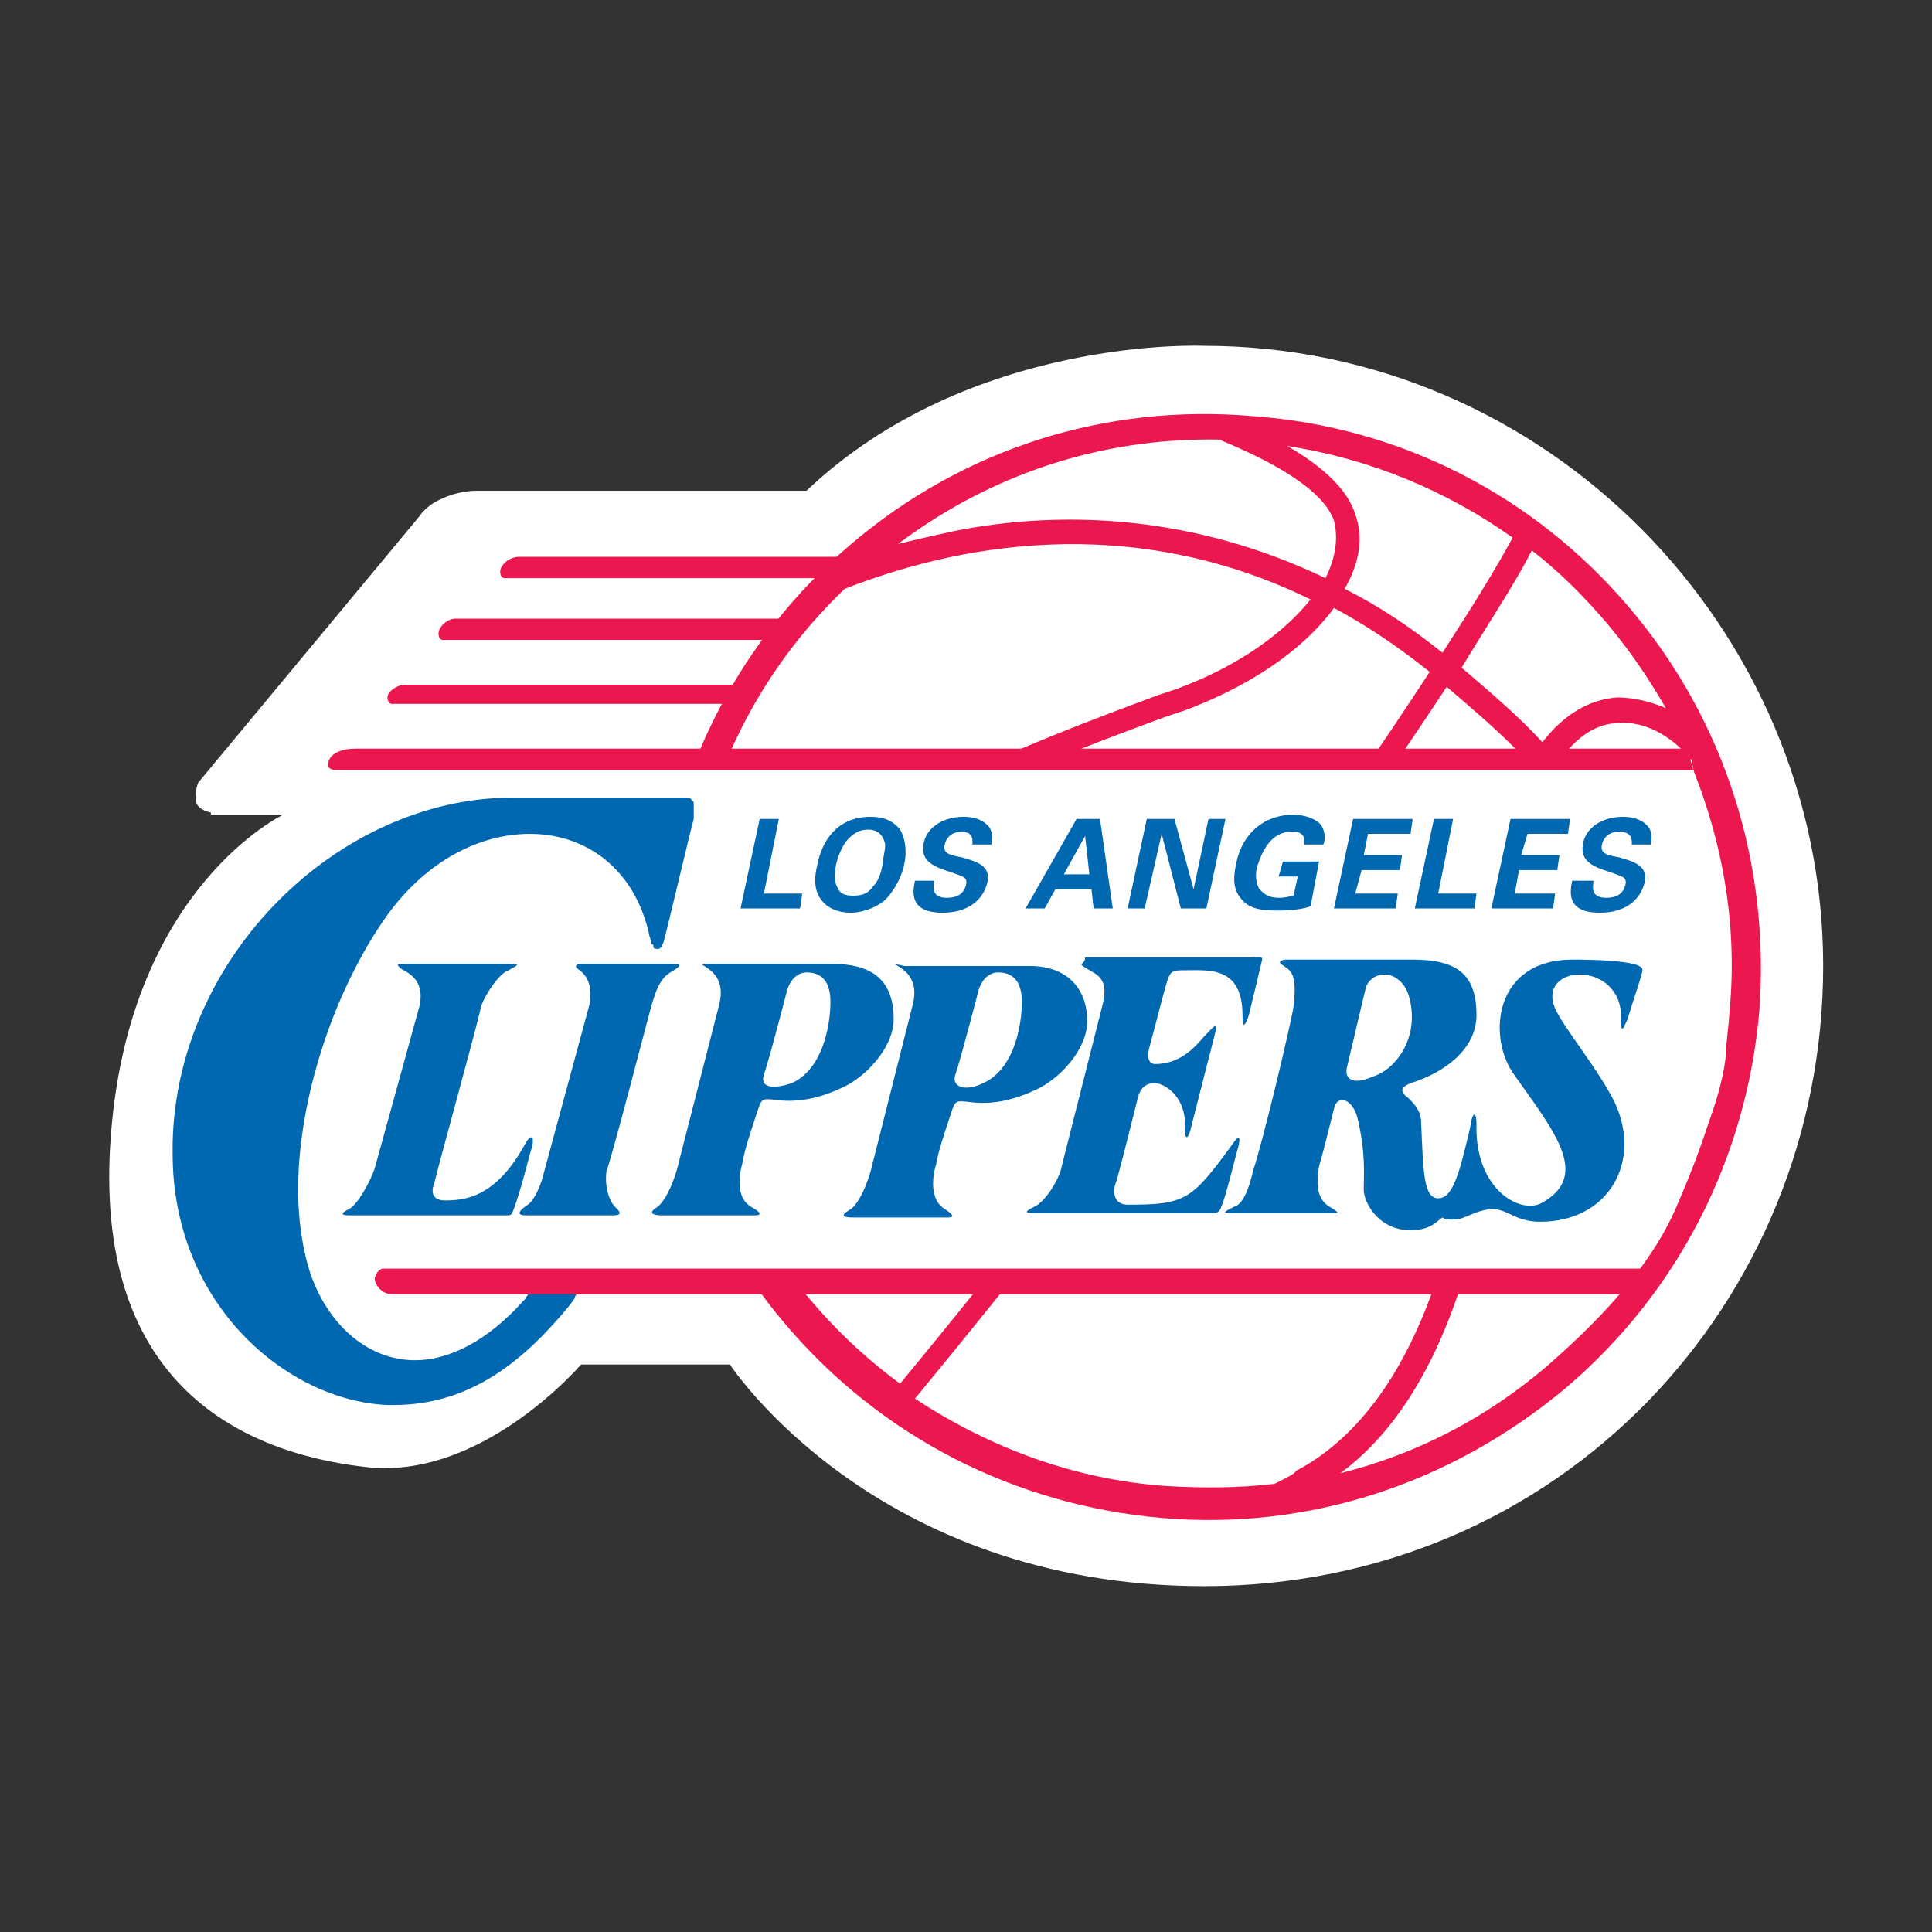 <svg width="648" height="648" fill="none" xmlns="http://www.w3.org/2000/svg"><rect width="100%" height="100%" fill="#333333" stroke="none"/><path d="M70.743 272.536s-4.28-.715-4.994-3.574c-.713-2.859.714-6.433.714-6.433l74.193-89.347s2.141-3.574 7.134-5.718c5.708-2.859 11.415-2.859 11.415-2.859h111.29C325.427 112.426 403.901 116 403.901 116 518.758 116 611.5 211.065 611.5 324s-88.462 208-207.599 208c-110.577 0-159.088-74.337-159.088-74.337h-49.938s-33.53 39.313-72.767 34.309c-42.804-5.003-91.315-29.305-84.895-111.505C43.634 297.553 95 273.251 95 273.251H70.743v-.715z" fill="#fff"/><path d="M407.468 291.12c5.707-8.577 9.987-15.01 12.128-20.013-11.415-8.578-24.969-13.581-39.237-15.726 4.993 2.86 9.987 7.148 12.127 11.437 1.427 4.289.714 8.577-1.426 12.866 5.707 3.574 10.701 7.148 16.408 11.436z" fill="#fff"/><path d="M388.919 268.247c-2.14-6.433-13.554-11.436-19.975-14.295-19.975 0-39.237 5.718-55.645 17.869 2.854-.714 6.421-1.429 9.274-2.144 16.408-3.574 39.951-3.574 64.206 7.863 2.14-2.86 2.854-6.433 2.14-9.293z" fill="#fff"/><path d="M389.633 509.127c-49.225-4.289-94.169-27.161-126.272-65.045-32.103-37.883-47.084-85.773-42.804-135.092 4.28-49.32 27.109-94.351 64.919-126.516 37.811-32.165 85.608-47.175 134.833-42.886 49.225 3.574 94.169 26.446 126.272 64.33 32.103 37.883 47.084 85.773 43.517 135.092-4.28 49.32-27.109 94.351-64.919 126.516-38.524 32.165-86.322 47.89-135.546 43.601z" fill="#ED174F"/><path d="M543.014 242.515c-7.134 0-14.268 4.289-19.976 12.866 29.963 31.451 46.371 63.616 50.652 96.495.713 7.148 1.427 13.581.713 20.729 2.854-10.722 4.994-22.158 5.707-33.595 2.854-30.02-2.853-59.326-14.268-85.773-5.707-6.433-14.268-11.436-22.828-10.722zM246.953 315.423c29.249-40.743 99.162-66.475 141.253-82.2l6.421-2.144c21.402-7.863 36.383-19.299 44.944-30.021-61.353-30.02-119.851-17.869-156.235-3.573-30.676 29.305-49.224 68.618-52.791 111.505-.714 12.151-.714 24.302.713 36.453 3.567-10.007 8.561-19.299 15.695-30.02zM483.802 218.928c10.701-16.44 18.548-29.306 23.542-38.598-22.116-15.725-47.798-26.447-75.621-30.736 9.988 5.719 19.976 13.581 22.829 22.873 2.854 7.863 1.427 16.44-3.567 25.018 11.415 5.718 22.116 12.866 32.817 21.443zM434.577 493.402c43.517-22.873 54.218-87.203 58.499-111.505v-1.43c1.426-7.862 2.14-19.299 2.14-32.165 1.427-30.735 2.853-68.618 17.121-92.921-7.847-8.577-17.121-16.439-27.109-25.017-37.096 56.468-99.876 143.67-178.35 238.736 24.969 16.44 53.505 27.161 84.182 29.305 12.127.715 24.255.715 36.383-.714 4.28-2.145 7.134-3.574 7.134-4.289z" fill="#fff"/><path d="M490.222 223.931c9.988 8.578 19.262 16.44 27.109 25.017 7.134-9.292 15.695-14.295 24.969-15.01 5.707 0 11.415 1.43 16.408 3.574-5.707-10.007-12.127-19.299-19.261-27.876-7.848-9.292-16.409-17.87-25.683-25.017-4.994 10.006-13.554 22.872-23.542 39.312zM518.758 261.814c-12.128 22.873-13.555 58.612-14.981 87.203-.714 13.581-1.427 25.017-2.854 33.595v1.429c-4.28 23.588-13.554 82.2-51.365 110.076 25.683-6.433 49.225-18.584 69.913-36.454 17.122-15.01 34.244-32.879 42.804-52.893 37.811-87.203 5.708-89.347-43.517-142.956zM447.418 174.612c-4.28-12.152-26.396-22.158-38.523-27.162-39.237-.715-76.334 11.437-107.724 35.024 5.707-1.429 12.128-2.859 18.549-4.288 32.103-6.433 77.047-7.148 124.845 15.725 3.567-7.148 4.28-13.581 2.853-19.299zM479.521 225.361c-10.701-8.577-21.402-15.725-32.103-21.443-9.987 13.58-27.109 25.731-49.938 34.309l-6.42 2.144c-40.664 15.01-109.864 40.742-136.973 79.34-11.415 15.725-16.408 30.736-18.549 44.317 6.421 26.446 18.549 51.463 37.097 72.907a175.96 175.96 0 0 0 29.25 27.161c78.474-95.065 141.253-182.983 177.636-238.735z" fill="#fff"/><path d="m229.831 253.952 337.438.715s14.982 67.903 11.415 100.783c-3.567 27.876-30.677 71.478-30.677 71.478l-298.914 5.003s-61.352-88.632-19.262-177.979z" fill="#fff"/><path d="M410.321 251.093h154.095s1.426.715 2.14 2.859c.713 1.429 1.427 4.289 1.427 4.289H112.12c-.713 0-2.14-.715-2.14-1.43 0-4.289 4.994-5.718 9.274-5.718h128.412M278.342 193.911h-109.15c-.713 0-1.427-.715-1.427-2.145 0-2.144 2.854-5.003 6.421-5.003h112.717M261.221 214.639H148.504c-.714 0-1.427-.715-1.427-2.144 0-2.144 2.853-5.004 5.707-5.004h113.431M247.666 236.082H131.382c-.713 0-1.427-.714-1.427-2.144 0-2.144 3.567-4.289 5.708-4.289h116.284M270.495 434.076H131.382c-3.567 0-5.707-3.574-5.707-5.004 0-1.429 1.427-3.574 2.854-3.574h422.332l-2.854 4.289c-2.853 3.574-3.567 4.289-3.567 4.289H270.495z" fill="#ED174F"/><path d="M460.259 361.168c2.141-.714 5.708-2.144 9.275-7.147 6.42-9.292 3.567-19.299 2.14-22.158-1.427-2.86-4.281-5.004-7.134-5.004-3.567 0-5.707 1.43-6.421 4.289l-6.42 27.161c-.714 3.574 2.14 5.718 8.56 2.859zM236.252 324c-.714-.715-.714-.715 2.14-.715h40.664c12.128 0 20.688 4.289 20.688 18.584 0 8.578-7.847 17.87-15.694 22.158-8.561 4.289-15.695 5.719-22.829 5.004-5.707-.715-6.421-.715-7.134 3.574-2.854 8.577-3.567 12.866-4.994 17.154-.713 4.289-2.14 12.152 2.854 15.011 4.993 2.859 2.853 2.859.713 2.859h-30.676c-2.854 0-4.281-.715-1.427-2.859 3.567-2.859 7.134-10.722 7.134-15.011l13.555-53.608c2.14-7.862-2.854-10.721-4.994-12.151z" fill="#fff"/><path d="M334.701 323.285h9.988c12.127 0 19.975 7.148 19.261 18.584 0 8.578-7.847 17.87-15.694 22.158-8.561 4.289-15.695 5.719-22.829 5.004-5.707-.715-6.421-.715-7.134 3.574-2.854 8.577-3.567 12.866-4.994 17.154-.713 4.289-2.14 12.152 2.854 15.011 4.28 2.859 2.853 2.859.713 2.859H286.19c-2.854 0-5.707.715-1.427-2.859 3.567-2.859 7.134-11.437 7.134-15.011l13.555-53.608c2.14-7.862-2.854-10.721-4.994-12.866h34.243z" fill="#fff"/><path d="M421.022 323.285c2.854 0 4.281-.715 3.567 1.43-.713 2.859-2.853 12.151-4.28 17.869-1.427 5.004-2.14 4.289-2.14 0 0-17.154-12.128-15.01-19.262-15.01-4.28 0-4.994 0-6.421 5.003a705.39 705.39 0 0 0-5.707 21.444c-.713 2.859-.713 5.003 2.14 5.003 7.848 0 12.842-4.289 16.409-9.292 2.853-2.859 4.28-5.718 3.567-.715l-8.561 30.021c-.714 3.574-2.14 5.003-2.14 1.429 0-11.436-7.134-15.725-9.988-15.725-1.427 0-4.28 0-5.707 4.289-3.567 14.295-7.848 28.591-7.848 30.021-.713 2.859-.713 6.433 4.281 6.433 19.262 0 21.402-1.43 34.956-20.014 2.854-3.574 2.854-2.145 2.141.715-1.427 1.429-4.994 15.725-6.421 19.299-.713 2.144-1.427 2.144-4.994 2.144h-57.785c-3.567 0-2.854-.715 0-2.144 3.567-1.43 8.561-9.293 9.274-13.581l13.555-53.608c2.853-10.722-2.854-10.722-6.421-13.581-1.427-1.43.713-1.43 2.14-1.43h55.645z" fill="#fff"/><path d="M434.577 338.296c1.427-11.437-1.427-12.152-4.28-14.296-1.427-.715-.714-1.43 2.14-1.43h41.377c14.981 0 21.402 5.004 21.402 18.585 0 10.721-9.988 19.299-22.115 22.872-3.567.715-2.854 2.86-.714 5.004 2.854 2.144 4.281 4.289 4.281 8.577.713 15.725.713 25.017 5.707 25.017 4.993 0 7.134-8.577 10.701-23.587 1.426-5.718 2.853-5.718 2.14-1.43-1.427 22.158 14.981 30.736 22.115 26.447 15.695-9.292 2.854-24.302-9.987-43.601-8.561-12.866-5.707-38.598 19.975-39.313 2.853 0 24.255 1.429 23.542 4.289 0 .714-2.854 9.292-4.994 16.439-1.427 5.719-1.427 4.289-2.14-.714 0-19.299-29.249-17.87-22.115-2.859 2.853 6.433 14.268 20.013 19.261 30.735 8.561 20.014-2.853 40.027-24.969 40.027-8.56 0-10.701-4.288-16.408-4.288-6.42 0-7.847 3.574-12.841 3.574-.713 0-2.854-.715-3.567-.715-1.427.715-3.567 4.289-10.701 4.289-10.701 0-15.695-9.293-15.695-13.581 0-5.718.714-12.866-2.14-24.303-1.427-7.147-6.42-7.147-7.847-2.859-2.14 9.292-3.567 15.011-4.994 19.299-1.427 5.004-1.427 10.722 3.567 13.581 3.567 2.144 3.567 2.144 1.427 2.144h-34.957c-2.853 0-1.427-.714 1.427-2.144 2.14-1.43 4.994-5.718 6.421-11.436 4.28-10.007 14.268-49.32 14.981-54.323zM206.289 404.77c1.427.715 2.854 2.144-.713 2.859h-29.25c-2.14 0-3.567-.715.714-3.574 2.14-1.43 3.567-6.433 4.993-9.292l15.695-57.897c2.14-7.863-1.427-10.007-4.28-12.151-1.427-.715-.714-1.43 1.427-1.43h29.962c2.854 0 4.994-.715 0 2.859-3.567 2.145-4.28 6.433-6.42 11.437-1.427 4.288-13.555 51.464-14.982 55.038-.713 5.003.714 10.721 2.854 12.151zM133.522 324.715c-1.426-.715 0-.715.714-1.43h35.67c4.994 0 2.853 1.43 0 2.145-2.854 1.429-7.848 7.862-9.274 12.151-1.427 4.288-14.982 55.752-15.695 59.326-.714 3.574 0 5.718 3.567 5.718 6.42 0 17.121-.714 27.109-19.299 2.14-3.573 2.853-2.144 2.14 1.43-.713 1.43-3.567 14.296-6.421 21.443-.713 1.43-.713 1.43-2.14 1.43h-52.791c-2.854 0-2.14-.715 0-2.144 3.567-1.43 7.847-9.293 8.561-13.581l14.268-54.323c2.853-10.007-3.567-11.437-5.708-12.866zM330.421 363.313c12.841-5.004 13.554-25.732 12.841-30.021-1.427-5.003-4.281-6.433-7.848-7.148-2.853 0-5.707 1.43-6.42 5.719 0 0-5.707 21.443-7.848 28.591-2.14 4.288 2.854 5.718 9.275 2.859zM265.501 362.598c12.841-5.003 13.555-25.732 12.841-30.021-1.426-5.003-4.28-6.433-7.847-7.147-2.854 0-5.707 1.429-6.421 5.718 0 0-5.707 21.443-7.847 28.591-1.427 5.003 2.854 5.718 9.274 2.859z" fill="#fff"/><path d="M218.417 337.581c1.427-5.004 2.853-9.292 6.42-11.437 4.994-2.859 2.854-2.859 0-2.859h-29.962c-1.427 0-2.141.715-1.427 1.43 2.14 1.429 5.707 4.288 4.28 12.151l-15.695 57.897c-.713 2.859-2.853 7.862-4.993 9.292-4.281 2.859-2.854 3.574-.714 3.574h29.25c3.567 0 2.14-1.43.713-2.859-2.14-2.145-3.567-7.148-2.854-12.151 1.427-2.86 13.555-50.035 14.982-55.038zM125.675 391.904c-1.427 4.288-5.707 12.151-8.561 13.581-2.853 1.429-2.853 2.144 0 2.144h52.792c1.427 0 1.427 0 2.14-1.43 2.854-7.147 5.707-20.013 6.42-21.443.714-2.859.001-5.003-2.14-1.43-9.987 18.585-20.688 19.299-27.109 19.299-3.567 0-4.994-2.144-3.567-5.718.714-3.574 14.982-55.038 15.695-59.326 1.427-4.289 6.42-11.437 9.274-12.151 2.14-1.43 4.994-2.145 0-2.145h-35.67c-1.427 0-2.14 0-.713 1.43 2.14 1.429 8.561 3.574 6.42 12.866l-14.981 54.323zM363.237 324c3.567 2.859 9.274 2.859 6.421 13.581l-13.555 53.608c-.713 4.289-5.707 12.151-9.274 13.581-2.854 1.429-3.567 2.144 0 2.144h57.785c3.567 0 4.281 0 4.994-2.144 1.427-2.859 4.994-17.87 5.707-20.014.714-2.859.714-5.003-2.14-.715-13.555 18.584-15.695 20.014-34.957 20.014-4.28 0-4.993-3.574-4.28-6.433.713-1.43 4.28-15.725 7.847-30.021 1.427-4.288 4.281-4.288 5.708-4.288 2.853 0 10.701 4.288 9.987 15.725 0 4.288 1.427 2.144 2.14-1.43l7.848-30.735c1.427-5.004-.714-2.144-3.567.715-3.567 4.288-8.561 9.292-16.408 9.292-2.141 0-2.854-2.145-2.141-5.004 2.141-7.862 4.281-16.44 5.708-21.443 1.426-5.003 2.14-5.003 6.42-5.003 7.848 0 19.262-1.43 19.262 15.01 0 4.289.713 4.289 2.14 0 1.427-5.718 3.567-15.01 4.281-17.87.713-2.144-.714-1.429-3.567-1.429H363.95c0 2.144-2.14 2.144-.713 2.859z" fill="#0067B1"/><path d="m451.699 358.309 6.42-27.161c.714-2.145 2.854-4.289 6.421-4.289 2.853 0 5.707 2.144 7.134 5.004 1.427 2.859 4.28 12.866-2.14 22.158-3.567 5.003-7.134 6.433-9.275 7.147-6.42 2.859-9.274.715-8.56-2.859zm-37.811 46.461c-2.853 1.429-4.28 2.144-1.426 2.144h34.956c1.427 0 2.14 0-1.427-2.144-4.993-2.859-4.28-9.292-3.567-13.581 1.427-5.003 2.854-10.722 4.994-19.299.714-4.289 5.707-4.289 7.848 2.859 2.853 12.151 2.14 18.584 2.14 24.303 0 4.288 4.994 13.58 15.695 13.58 7.134 0 9.274-3.574 10.701-4.288.713.714 2.853.714 3.567.714 4.28 0 6.42-2.859 12.841-3.573 5.707 0 7.847 4.288 16.408 4.288 22.829 0 34.243-20.014 24.969-40.027-5.707-11.437-17.122-25.017-19.975-31.45-6.421-15.011 22.115-16.44 22.115 2.859 0 4.288 0 5.718 2.14.714 2.14-7.147 4.994-15.01 4.994-16.439.713-3.574-19.975-3.574-23.542-3.574-25.682 0-28.536 25.017-19.975 37.883 13.554 19.299 26.395 34.309 9.987 43.601-7.134 4.289-22.828-4.288-22.115-26.447 0-4.288-1.427-4.288-2.14 1.43-3.567 15.01-5.707 23.588-10.701 23.588-4.994 0-4.994-9.292-5.707-25.018 0-4.288-2.141-6.433-4.281-8.577-2.853-2.144-2.853-3.574.714-5.003 11.414-3.574 22.115-11.437 22.115-22.873 0-13.581-6.421-18.584-21.402-18.584h-42.091c-2.14 0-2.853.714-2.14 1.429 2.854 2.145 5.707 2.145 4.281 14.296-.714 5.003-9.988 44.316-13.555 55.038-1.427 6.433-3.567 11.436-6.421 12.151zM256.227 360.454c2.14-6.433 7.847-28.591 7.847-28.591 1.427-4.289 4.281-5.719 6.421-5.719 4.28 0 7.134 2.145 7.847 7.148.714 3.574 0 24.302-12.841 30.021-6.42 2.144-10.701 1.429-9.274-2.859zm-28.536 29.305c-.713 3.574-3.567 12.152-7.134 15.011-3.567 2.144-1.427 2.859 1.427 2.859h30.676c1.427 0 4.28 0-.713-2.859-4.994-2.859-4.281-10.007-2.854-15.011.713-4.288 2.14-8.577 4.994-17.154 1.427-4.289 1.427-4.289 7.134-3.574 7.134.715 14.268-.715 22.829-5.004 7.847-4.288 15.694-13.58 15.694-22.158 0-14.295-8.56-18.584-20.688-18.584h-40.664c-2.854 0-3.567 0-2.14.715 2.14 1.43 7.134 4.289 4.994 12.866l-13.555 52.893z" fill="#0067B1"/><path d="M320.433 360.454c2.14-6.433 7.847-28.591 7.847-28.591 1.427-4.289 4.281-5.719 6.421-5.719 4.28 0 7.134 2.145 7.847 7.148.714 3.574 0 24.302-12.841 30.021-5.707 2.859-10.701 1.429-9.274-2.859zM301.171 324c2.14 1.43 7.134 4.289 4.994 12.866l-13.555 53.608c-.713 3.574-3.567 12.151-7.134 15.011-4.993 2.859-1.426 2.859 1.427 2.859h30.676c1.427 0 3.567 0-.713-2.859-4.994-2.86-4.28-10.722-2.854-15.011.714-4.288 2.141-8.577 4.994-17.154 1.427-4.289 1.427-4.289 7.134-3.574 7.134.714 14.268-.715 22.829-5.004 7.847-4.288 15.695-13.58 15.695-22.158 0-11.436-7.134-18.584-19.262-18.584h-42.091c-2.853-.715-3.567-.715-2.14 0zM254.8 274.68h6.421l-4.994 25.018h12.841l-.713 5.003H248.38l6.42-30.021zM281.196 298.268c.713 1.43 2.14 2.144 4.994 2.144 2.853 0 4.994-.714 6.42-2.859 1.427-1.429 2.854-3.574 3.567-8.577 0-1.43.714-3.574.714-5.718-.714-3.574-2.854-5.004-5.707-5.004-2.141 0-4.281.715-6.421 2.859-2.14 2.145-3.567 5.719-4.28 8.578-.714 3.574-.714 6.433.713 8.577zm10.701-24.302c3.567 0 7.134.714 9.988 4.288 2.14 3.574 2.14 8.578 1.426 11.437-.713 4.288-3.567 9.292-6.42 12.151-4.281 3.574-9.274 4.289-11.415 4.289-4.28 0-7.847-1.43-9.987-4.289-2.854-3.574-2.14-8.577-1.427-11.437 1.427-7.862 6.421-16.439 17.835-16.439zM313.299 295.409c0 1.429-1.427 5.718 4.28 5.718 3.567 0 5.708-1.429 6.421-4.289.713-2.859-1.427-2.859-4.994-4.288-7.134-2.145-9.987-4.289-9.274-9.292.713-5.004 5.707-9.292 13.555-9.292 2.853 0 6.42.714 8.56 3.574 1.427 2.144.714 4.288.714 5.718h-6.421c0-.715.714-4.289-3.567-4.289-2.853 0-4.994 1.43-5.707 4.289-.713 2.859 1.427 3.574 5.707 4.288 4.994 1.43 9.988 2.859 8.561 8.578-1.427 5.718-6.421 10.007-14.981 10.007-11.415 0-9.988-7.148-9.275-10.722h6.421zM365.377 293.265l-1.427-12.866-7.134 12.866h8.561zm3.567-18.585 4.281 30.021h-6.421l-.713-6.433h-12.128l-3.567 6.433h-6.421l17.122-30.021h7.847zM384.639 274.68h9.274l6.421 23.588 4.994-23.588h5.707l-6.421 30.021h-8.561l-6.42-25.017-5.707 25.017h-5.708l6.421-30.021zM437.431 283.973v-2.86c-.714-2.144-2.854-2.144-4.281-2.144-7.134 0-9.987 7.148-11.414 11.436-.714 2.145-.714 5.719.713 7.863 1.427 1.43 2.854 2.859 6.421 2.859 2.853 0 4.28-.715 4.994-.715l1.426-6.433h-6.42l1.427-5.003h12.127l-2.853 15.01c-2.14.715-4.994 1.43-11.415 1.43-7.134 0-9.987-1.43-12.127-4.289-2.854-3.574-2.141-7.862-1.427-11.436 2.14-10.722 9.987-16.44 19.262-16.44 3.567 0 7.847 1.429 9.274 3.574 1.427 2.144 1.427 5.003.713 6.433h-6.42v.715zM453.839 274.68h19.975l-.713 5.004h-14.268l-1.427 7.148h12.841l-.713 5.003h-12.842l-2.14 7.863h14.268l-.713 5.003h-20.689l6.421-30.021zM480.948 274.68h6.421l-4.994 25.018h12.841l-.714 5.003h-19.975l6.421-30.021zM506.63 274.68h19.975l-.713 5.004h-13.555l-2.14 7.148h12.841l-.713 5.003h-12.841l-1.427 7.863h13.555l-.714 5.003H500.21l6.42-30.021zM534.453 295.409c0 1.429-1.427 5.718 4.28 5.718 3.567 0 5.707-1.429 6.421-4.289.713-2.859-1.427-2.859-4.994-4.288-7.134-2.145-9.988-4.289-9.274-9.292.713-5.004 5.707-9.292 13.554-9.292 2.854 0 6.421.714 8.561 3.574 1.427 2.144.714 4.288.714 5.718h-6.421c0-.715.713-4.289-4.28-4.289-2.854 0-4.994 1.43-5.708 4.289-.713 2.859 1.427 3.574 5.708 4.288 4.993 1.43 9.987 2.859 8.56 8.578-1.426 5.718-6.42 10.007-14.981 10.007-11.414 0-9.988-7.148-9.274-10.722h7.134zM232.685 269.677c0-.715 0-.715-.714-1.43l-.713-.714h-60.639c-57.072.714-111.29 52.893-112.717 115.793v3.574c0 50.749 38.524 82.914 72.053 84.344h2.141c26.395 0 44.23-15.725 58.498-32.88l2.14-2.859s.001-.715.714-1.429H177.04c0 .714-.714.714-.714 1.429l-.713.715c-12.128 13.581-24.969 20.014-36.383 20.014-14.982 0-28.536-10.722-34.957-28.591-2.854-8.578-4.28-18.585-4.28-28.591 0-30.736 12.127-67.189 29.962-92.207 13.555-18.584 31.39-27.161 47.798-27.161 18.548 0 34.957 11.436 39.95 33.594 0 .715.714 2.145.714 2.859 0 0 0 .715.713.715v.715s0 .715 1.427.715c.713 0 1.427-.715 1.427-.715 0-.715.713-1.43.713-2.144.714-2.145 9.274-38.598 9.988-40.743v-5.003z" fill="#0067B1"/></svg>